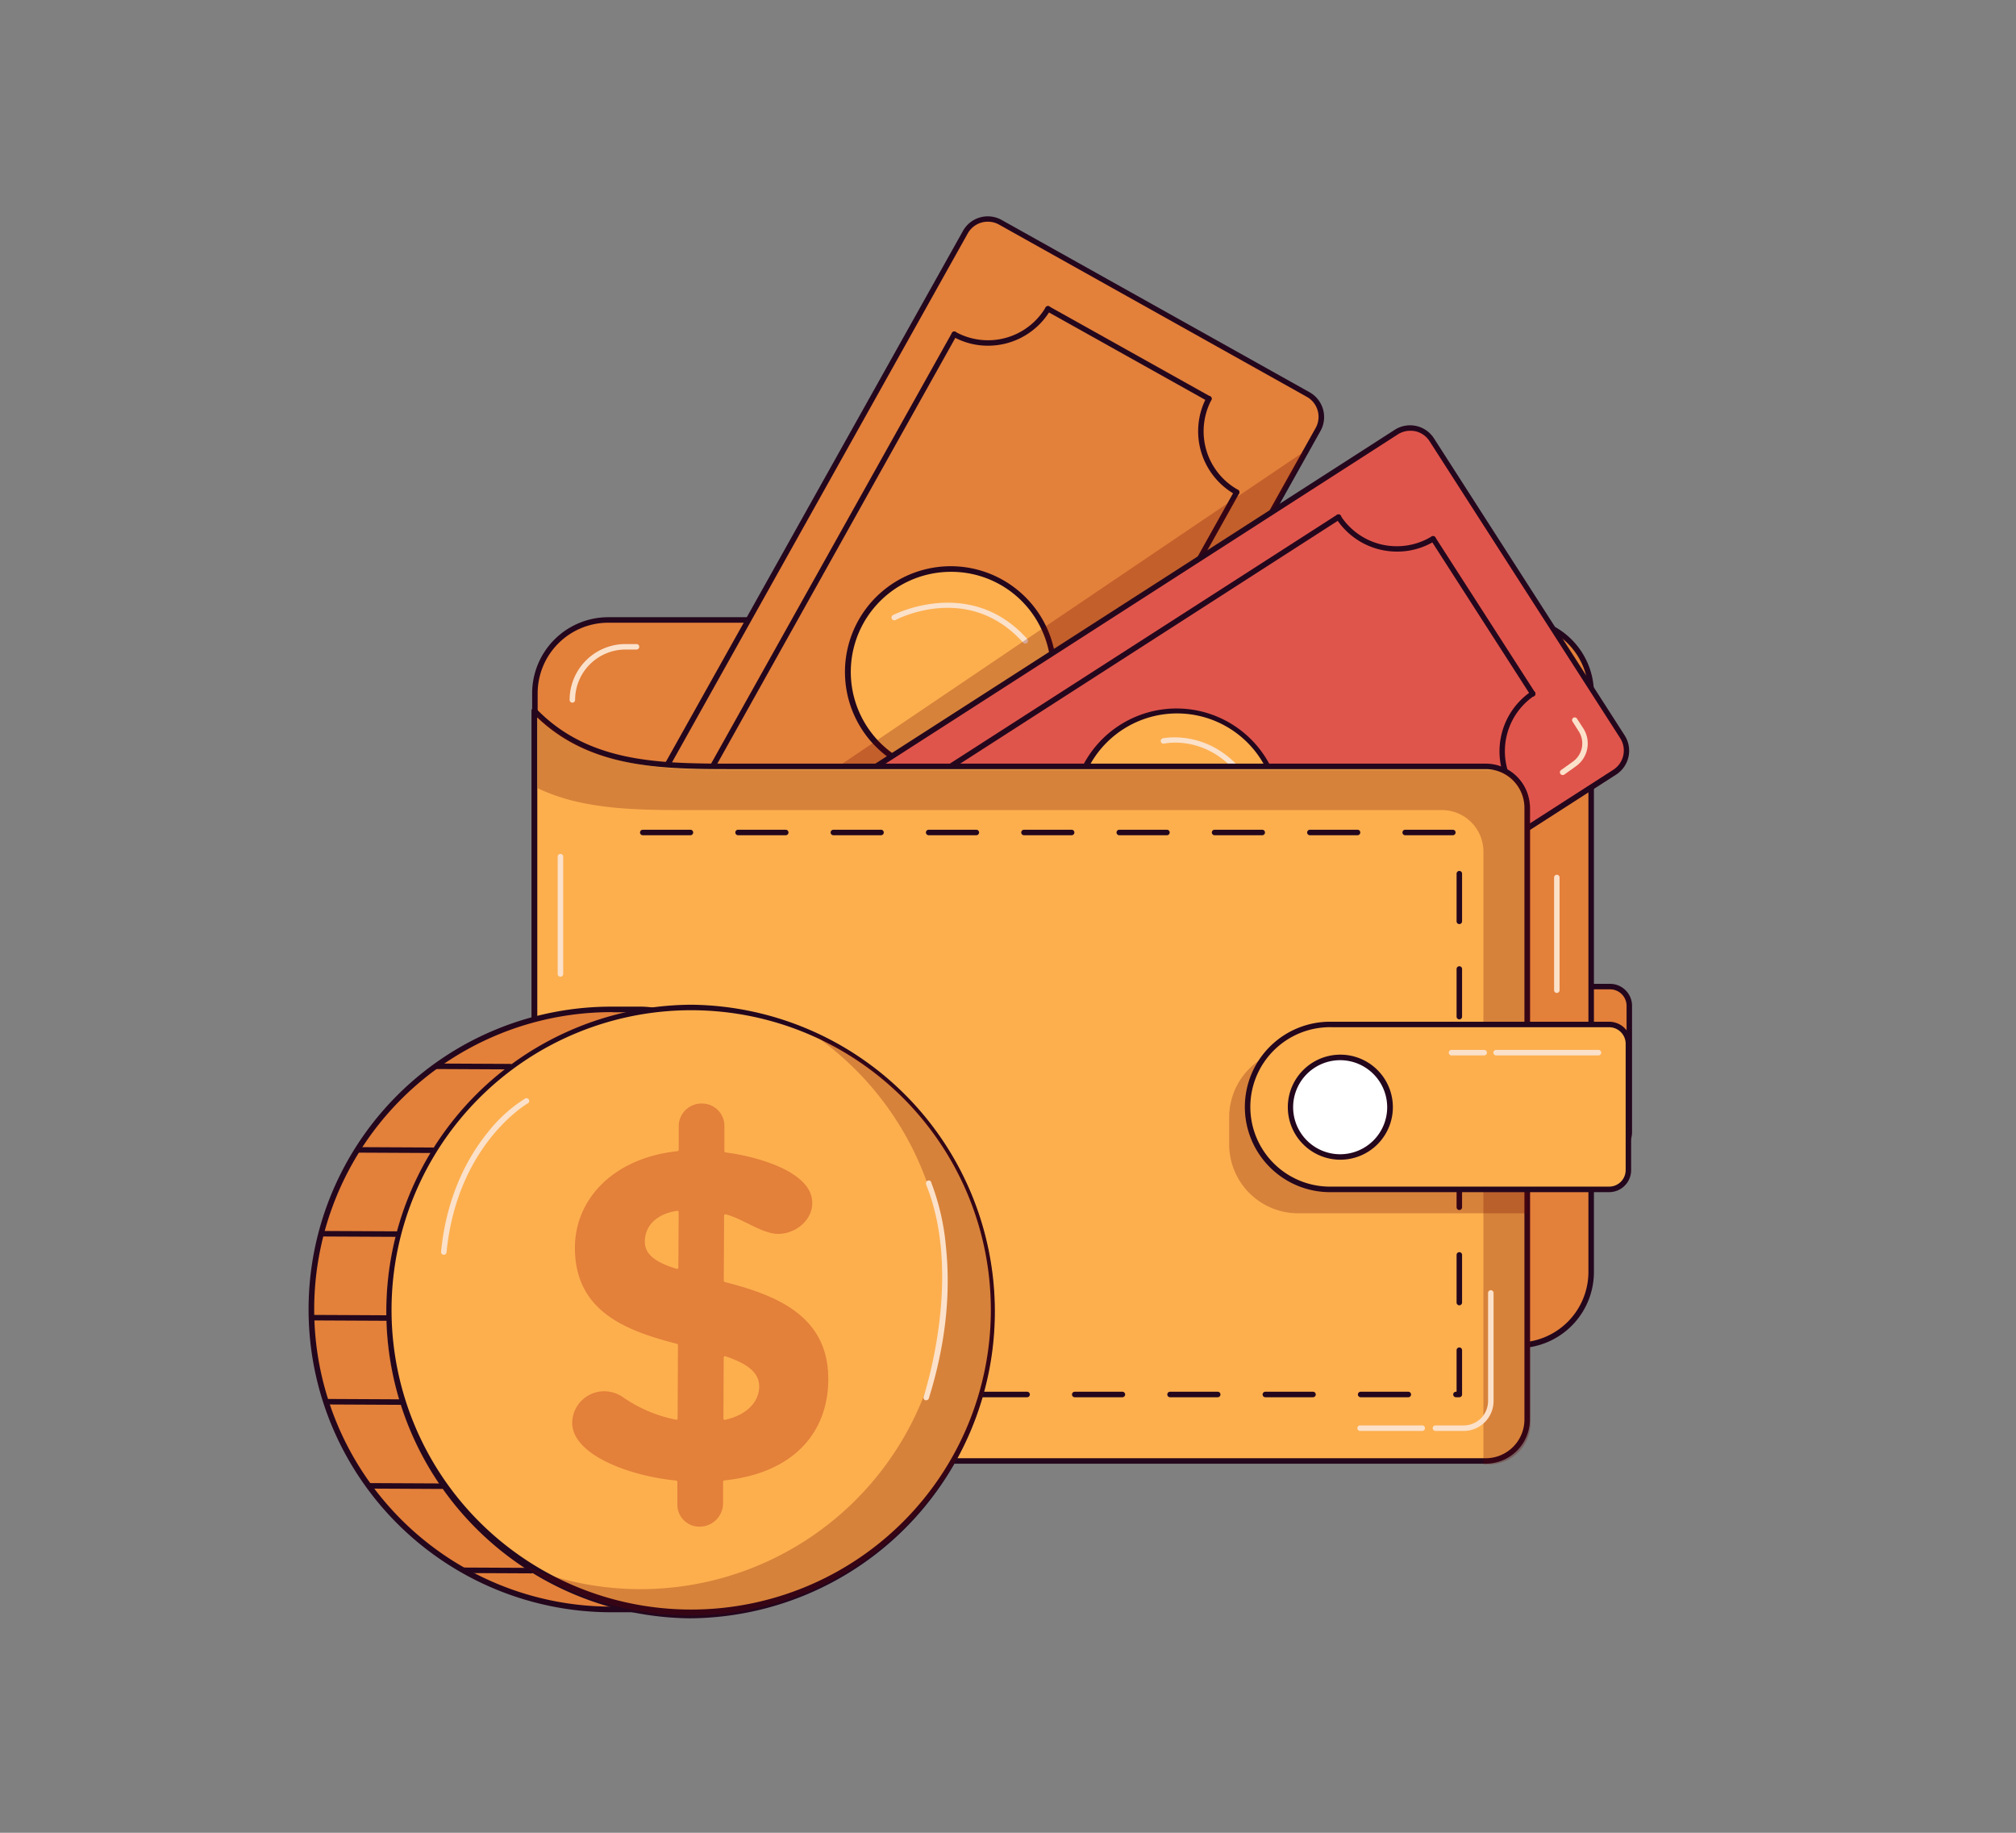 <svg id="Layer_1" data-name="Layer 1" xmlns="http://www.w3.org/2000/svg" viewBox="0 0 550 500"><rect x="0" y="0" width="550" height="500" fill="#808080" stroke="none"/><defs><style>.cls-1{fill:#e3803a;}.cls-2{fill:#24071d;}.cls-3{fill:#fbe1ca;}.cls-4{fill:#fdaf4e;}.cls-5{fill:#680000;opacity:0.26;}.cls-6{fill:#e0554b;}.cls-7{fill:#fff;}</style></defs><path class="cls-1" d="M359.9,269.15h79.35a5.26,5.26,0,0,1,5.26,5.26v34.47a5.26,5.26,0,0,1-5.26,5.26H359.9a18.82,18.82,0,0,1-18.82-18.82V288a18.82,18.82,0,0,1,18.82-18.82Z"/><path class="cls-2" d="M439.25,314.9H359.9a19.6,19.6,0,0,1-19.57-19.58V288A19.59,19.59,0,0,1,359.9,268.4h79.35a6,6,0,0,1,6,6v34.47A6,6,0,0,1,439.25,314.9Zm-79.35-45A18.1,18.1,0,0,0,341.83,288v7.35A18.1,18.1,0,0,0,359.9,313.4h79.35a4.52,4.52,0,0,0,4.51-4.52V274.41a4.51,4.51,0,0,0-4.51-4.51Z"/><rect class="cls-1" x="145.93" y="169.13" width="288.16" height="197.91" rx="20"/><path class="cls-2" d="M414.1,367.79H165.93A20.78,20.78,0,0,1,145.18,347V189.13a20.78,20.78,0,0,1,20.75-20.75H414.1a20.78,20.78,0,0,1,20.75,20.75V347A20.78,20.78,0,0,1,414.1,367.79ZM165.93,169.88a19.28,19.28,0,0,0-19.25,19.25V347a19.27,19.27,0,0,0,19.25,19.25H414.1A19.27,19.27,0,0,0,433.35,347V189.13a19.28,19.28,0,0,0-19.25-19.25Z"/><path class="cls-3" d="M424.73,270.89a.75.75,0,0,1-.75-.75V239.39a.75.75,0,0,1,1.5,0v30.75A.76.76,0,0,1,424.73,270.89Z"/><path class="cls-1" d="M359.58,117.12l-3.16,5.66-101,180.58a7,7,0,0,1-9.53,2.69l-9-5-75-41.94a7,7,0,0,1-2.69-9.53L263.36,63.31a7,7,0,0,1,9.53-2.69l84,47A7,7,0,0,1,359.58,117.12Z"/><path class="cls-2" d="M249.32,307.69a7.77,7.77,0,0,1-3.77-1l-84-47a7.76,7.76,0,0,1-3-10.55L262.71,63a7.76,7.76,0,0,1,10.55-3l84,47a7.76,7.76,0,0,1,3,10.55l-3.16,5.66-101,180.58A7.78,7.78,0,0,1,249.32,307.69ZM269.49,60.48a6.25,6.25,0,0,0-5.47,3.2L159.88,249.92a6.26,6.26,0,0,0,2.4,8.51l84,47a6.27,6.27,0,0,0,8.51-2.41L358.93,116.76h0a6.25,6.25,0,0,0-2.4-8.5l-84-47A6.2,6.2,0,0,0,269.49,60.48Z"/><path class="cls-2" d="M181.58,232.8a.84.84,0,0,1-.37-.09.74.74,0,0,1-.28-1L259.7,90.82a.74.74,0,0,1,1-.29.75.75,0,0,1,.29,1L182.23,232.42A.74.74,0,0,1,181.58,232.8Z"/><path class="cls-2" d="M258.64,275.9a.68.68,0,0,1-.36-.1.75.75,0,0,1-.29-1l78.77-140.87a.76.76,0,0,1,1-.29.74.74,0,0,1,.29,1L259.3,275.51A.75.75,0,0,1,258.64,275.9Z"/><path class="cls-2" d="M232.74,283.1a.71.71,0,0,1-.37-.1L188.5,258.47a.75.75,0,0,1,.73-1.31l43.87,24.53a.76.76,0,0,1,.29,1A.75.75,0,0,1,232.74,283.1Z"/><path class="cls-2" d="M329.81,109.53a.74.74,0,0,1-.37-.1L285.55,84.89a.76.76,0,0,1-.29-1,.75.75,0,0,1,1-.29l43.9,24.54a.74.74,0,0,1,.28,1A.73.73,0,0,1,329.81,109.53Z"/><path class="cls-2" d="M188.86,258.56a.77.77,0,0,1-.36-.09.75.75,0,0,1-.29-1,18.2,18.2,0,0,0-7-24.74.74.74,0,0,1-.28-1,.75.75,0,0,1,1-.29,19.71,19.71,0,0,1,7.57,26.78A.74.74,0,0,1,188.86,258.56Z"/><path class="cls-2" d="M269.51,94.31A19.43,19.43,0,0,1,260,91.84a.76.76,0,0,1-.29-1,.74.74,0,0,1,1-.29,18.27,18.27,0,0,0,24.55-6.68.75.75,0,1,1,1.3.76A19.76,19.76,0,0,1,269.51,94.31Z"/><path class="cls-2" d="M232.74,283.1a.71.71,0,0,1-.37-.1.75.75,0,0,1-.29-1,19.7,19.7,0,0,1,26.78-7.57l.15.08a.75.75,0,0,1-.73,1.31l-.15-.08a18.21,18.21,0,0,0-24.74,7A.75.75,0,0,1,232.74,283.1Z"/><path class="cls-2" d="M337.37,135a.68.68,0,0,1-.32-.09l-.07,0a19.79,19.79,0,0,1-7.83-26.47.75.75,0,1,1,1.32.71,18.27,18.27,0,0,0,7.17,24.41.83.83,0,0,1,.36,1.06A.74.74,0,0,1,337.37,135Z"/><circle class="cls-4" cx="259.4" cy="183.34" r="28.07"/><path class="cls-2" d="M259.42,212.17a28.85,28.85,0,1,1,11.9-2.59A28.73,28.73,0,0,1,259.42,212.17ZM259.36,156a27.31,27.31,0,1,0,24.92,16A27.12,27.12,0,0,0,259.36,156Z"/><path class="cls-3" d="M279.71,175.59a.73.73,0,0,1-.56-.25c-14.75-16.5-34-6.63-34.83-6.2a.75.75,0,0,1-.7-1.33c.21-.11,21.1-10.86,36.65,6.53a.76.76,0,0,1-.06,1.06A.75.75,0,0,1,279.71,175.59Z"/><path class="cls-5" d="M356.42,122.78l-101,180.58a7,7,0,0,1-9.53,2.69l-9-5-17.75-26.25L195.61,239.9a7,7,0,0,1,1.88-9.72l41.23-27.86,40.86-27.61,5.13-3.47,51.48-34.79Z"/><rect class="cls-6" x="207.3" y="166.82" width="227.38" height="110.24" rx="7" transform="translate(-69.04 208.8) rotate(-32.73)"/><path class="cls-2" d="M257.28,327.86a7.9,7.9,0,0,1-1.67-.18,7.7,7.7,0,0,1-4.87-3.38l-52-81A7.76,7.76,0,0,1,201,232.63l179.5-115.37a7.75,7.75,0,0,1,10.71,2.32l52,81A7.76,7.76,0,0,1,441,211.26h0L261.45,326.63A7.69,7.69,0,0,1,257.28,327.86ZM384.7,117.52a6.17,6.17,0,0,0-3.36,1L201.84,233.89a6.25,6.25,0,0,0-1.88,8.64l52,81a6.25,6.25,0,0,0,8.64,1.88L440.14,210h0a6.25,6.25,0,0,0,1.87-8.63l-52-81a6.15,6.15,0,0,0-3.93-2.73A6,6,0,0,0,384.7,117.52Z"/><path class="cls-2" d="M229.4,229.08a.75.75,0,0,1-.41-1.38l135.77-87.27a.75.75,0,0,1,.82,1.26L229.8,229A.65.65,0,0,1,229.4,229.08Z"/><path class="cls-2" d="M277.14,303.36a.73.73,0,0,1-.63-.35.74.74,0,0,1,.22-1L412.51,214.7a.75.75,0,0,1,.81,1.27L277.55,303.24A.78.78,0,0,1,277.14,303.36Z"/><path class="cls-2" d="M250.89,297.53a.73.73,0,0,1-.63-.35L223.08,254.9a.75.75,0,1,1,1.26-.81l27.18,42.28a.76.76,0,0,1-.22,1A.78.78,0,0,1,250.89,297.53Z"/><path class="cls-2" d="M418.19,190a.74.74,0,0,1-.63-.34l-27.19-42.3a.75.75,0,0,1,.22-1,.76.76,0,0,1,1,.23l27.19,42.3a.74.74,0,0,1-.63,1.15Z"/><path class="cls-2" d="M223.71,255.24a.74.74,0,0,1-.63-.34.76.76,0,0,1,.22-1,18.19,18.19,0,0,0,5.47-25.12.75.75,0,0,1,.22-1,.76.76,0,0,1,1,.23,19.7,19.7,0,0,1-5.91,27.19A.7.7,0,0,1,223.71,255.24Z"/><path class="cls-2" d="M381.17,150.48a19.74,19.74,0,0,1-16.63-9,.77.77,0,0,1,.22-1,.76.76,0,0,1,1,.23,18.26,18.26,0,0,0,24.8,5.65.75.75,0,1,1,.79,1.28A19.49,19.49,0,0,1,381.17,150.48Z"/><path class="cls-2" d="M276.51,303l.63-.4-.66.35-.06-.09a18.2,18.2,0,0,0-25.12-5.46.76.76,0,0,1-1-.23.74.74,0,0,1,.22-1,19.7,19.7,0,0,1,27.2,5.91l-.57.49.63-.4-.6.46Z"/><path class="cls-2" d="M412.91,216.09a.77.77,0,0,1-.63-.34l-.09-.15a19.77,19.77,0,0,1,5.58-27,.74.74,0,0,1,1,.21.75.75,0,0,1-.2,1,18.26,18.26,0,0,0-5.16,24.91l.09.14a.74.74,0,0,1-.22,1A.71.71,0,0,1,412.91,216.09Z"/><circle class="cls-4" cx="320.99" cy="221.94" r="28.07"/><path class="cls-2" d="M321,250.76c-.62,0-1.24,0-1.87-.06a28.74,28.74,0,1,1,1.87.06ZM321,194.63a27.15,27.15,0,1,0,1.77.05C322.13,194.64,321.54,194.63,321,194.63Z"/><path class="cls-3" d="M341.89,216.84a.76.76,0,0,1-.66-.39c-9.06-16.62-23.06-13.71-23.65-13.58a.74.74,0,0,1-.89-.56.75.75,0,0,1,.56-.9c.16,0,15.68-3.33,25.3,14.32a.75.75,0,0,1-.3,1A.77.77,0,0,1,341.89,216.84Z"/><path class="cls-4" d="M416.64,220.64V387a11.33,11.33,0,0,1-11.06,11.57H156.83A11.32,11.32,0,0,1,145.78,387V193.87c7.07,7.35,15.39,11.15,24.43,13.12S189,209.08,199,209.08H405.58A11.33,11.33,0,0,1,416.64,220.64Z"/><path class="cls-2" d="M405.58,399.31H156.83A12.09,12.09,0,0,1,145,387V193.87a.75.75,0,0,1,.47-.69.73.73,0,0,1,.82.17c6.28,6.53,14.15,10.75,24.05,12.91,8.85,1.92,18.21,2.07,28.63,2.07H405.58a12.07,12.07,0,0,1,11.81,12.31V387A12.08,12.08,0,0,1,405.58,399.31Zm-259-203.63V387a10.58,10.58,0,0,0,10.3,10.82H405.58A10.58,10.58,0,0,0,415.89,387V220.64a10.58,10.58,0,0,0-10.31-10.81H199c-10.51,0-19.95-.16-28.95-2.11C160.51,205.65,152.8,201.7,146.53,195.68Z"/><path class="cls-5" d="M417.56,221.56V387.91a11.32,11.32,0,0,1-11.06,11.57h-1.8c0-.18,0-.37,0-.56V232.58A11.32,11.32,0,0,0,393.65,221H187.08c-10,0-19.74-.12-28.79-2.09a53.14,53.14,0,0,1-11.59-3.86V194.79c7.08,7.35,15.4,11.15,24.44,13.12S190,210,199.93,210H406.5A11.32,11.32,0,0,1,417.56,221.56Z"/><path class="cls-2" d="M398.13,381.18h-.92a.75.75,0,0,1,0-1.5h.17V368.35a.75.75,0,0,1,1.5,0v12.08A.75.75,0,0,1,398.13,381.18Zm-13.92,0h-13a.75.75,0,0,1,0-1.5h13a.75.75,0,0,1,0,1.5Zm-26,0h-13a.75.75,0,0,1,0-1.5h13a.75.75,0,0,1,0,1.5Zm-26,0h-13a.75.75,0,0,1,0-1.5h13a.75.75,0,0,1,0,1.5Zm-26,0h-13a.75.75,0,0,1,0-1.5h13a.75.75,0,0,1,0,1.5Zm-26,0h-13a.75.75,0,0,1,0-1.5h13a.75.75,0,0,1,0,1.5Zm-26,0h-13a.75.75,0,1,1,0-1.5h13a.75.75,0,0,1,0,1.5Zm-26,0h-13a.75.75,0,1,1,0-1.5h13a.75.75,0,0,1,0,1.5Zm-26,0h-13a.75.75,0,1,1,0-1.5h13a.75.75,0,0,1,0,1.5ZM398.13,356.1a.75.75,0,0,1-.75-.75v-13a.75.75,0,0,1,1.5,0v13A.76.76,0,0,1,398.13,356.1Zm0-26a.75.75,0,0,1-.75-.75v-13a.75.75,0,0,1,1.5,0v13A.76.76,0,0,1,398.13,330.1Zm0-26a.75.75,0,0,1-.75-.75v-13a.75.75,0,0,1,1.5,0v13A.76.76,0,0,1,398.13,304.1Zm0-26a.75.75,0,0,1-.75-.75v-13a.75.75,0,0,1,1.5,0v13A.76.76,0,0,1,398.13,278.1Zm0-26a.75.75,0,0,1-.75-.75v-13a.75.75,0,0,1,1.5,0v13A.76.76,0,0,1,398.13,252.1Zm-1.77-24.24h-13a.75.75,0,0,1,0-1.5h13a.75.75,0,0,1,0,1.5Zm-26,0h-13a.75.75,0,0,1,0-1.5h13a.75.75,0,0,1,0,1.5Zm-26,0h-13a.75.75,0,0,1,0-1.5h13a.75.75,0,0,1,0,1.5Zm-26,0h-13a.75.75,0,0,1,0-1.5h13a.75.75,0,0,1,0,1.5Zm-26,0h-13a.75.75,0,0,1,0-1.5h13a.75.75,0,0,1,0,1.5Zm-26,0h-13a.75.75,0,0,1,0-1.5h13a.75.75,0,0,1,0,1.5Zm-26,0h-13a.75.75,0,0,1,0-1.5h13a.75.75,0,0,1,0,1.5Zm-26,0h-13a.75.75,0,0,1,0-1.5h13a.75.75,0,0,1,0,1.5Zm-26,0h-13a.75.75,0,0,1,0-1.5h13a.75.75,0,0,1,0,1.5Z"/><path class="cls-5" d="M416.64,286v45H354.16a18.83,18.83,0,0,1-18.82-18.82V304.8A18.83,18.83,0,0,1,354.16,286Z"/><path class="cls-1" d="M167,275.25h7.28a25.14,25.14,0,0,1,25.14,25.14V413.8a25.14,25.14,0,0,1-25.14,25.14H167a81.84,81.84,0,0,1-81.84-81.84v0A81.84,81.84,0,0,1,167,275.25Z" transform="translate(1.7 -0.67) rotate(0.27)"/><path class="cls-2" d="M174,439.84h-.13l-7.28,0A82.59,82.59,0,0,1,167,274.62h.4l7.29,0a25.91,25.91,0,0,1,25.76,26l-.54,113.4A25.93,25.93,0,0,1,174,439.84Zm-7-163.72a81.09,81.09,0,0,0-.38,162.18l7.29,0H174a24.42,24.42,0,0,0,24.39-24.27L199,300.66a24.41,24.41,0,0,0-24.27-24.5l-7.29,0Z"/><circle class="cls-4" cx="188.36" cy="357.8" r="82.95"/><path class="cls-2" d="M188.37,441.49H188a83.7,83.7,0,0,1,.39-167.39h.41a83.7,83.7,0,0,1-.39,167.39Zm0-165.89a81.75,81.75,0,1,0,.4,0Z"/><path class="cls-1" d="M197.27,404.18l0,5.85a6.41,6.41,0,0,1-8.57,6.08,6,6,0,0,1-3.91-5.6l0-6.25a.36.36,0,0,0-.32-.35c-10.44-1-23.07-5.14-27.07-11.53a7.85,7.85,0,0,1-1.3-4.21,8.74,8.74,0,0,1,8.71-8.62,9.08,9.08,0,0,1,5.12,1.6,38.32,38.32,0,0,0,14.51,6.16.36.36,0,0,0,.43-.35l.09-20a.35.35,0,0,0-.26-.35c-13.43-3.47-27.93-8.58-27.85-26.33.07-13.18,10.5-24.38,28-26.23a.35.35,0,0,0,.32-.34l0-6.65a6.2,6.2,0,0,1,6.46-6,6.09,6.09,0,0,1,6,6.07l0,6.91a.35.35,0,0,0,.3.35c7.73,1,18.64,4.06,22.38,9.65a7.52,7.52,0,0,1,1.29,4.08c0,5-4.77,8.52-9.36,8.5a9.1,9.1,0,0,1-2.5-.41c-3.67-1-7.81-3.89-11.75-4.94a.36.36,0,0,0-.44.35l-.09,17.78a.35.35,0,0,0,.27.34c13.44,3.49,28.32,8.86,28.24,26.6-.07,14.5-9.48,25.58-28.45,27.54A.36.36,0,0,0,197.27,404.18Zm-12.12-73.5a.37.37,0,0,0-.42-.36c-5.65.86-8.79,4.08-8.81,8.44,0,3.7,3.44,5.8,8.69,7.39a.35.35,0,0,0,.46-.34Zm12.29,39.66L197.36,387a.36.36,0,0,0,.43.35c6.16-1.37,9.31-5.08,9.33-9.06,0-4.21-3.82-6.45-9.21-8.29A.35.35,0,0,0,197.44,370.34Z"/><path class="cls-2" d="M139.18,291.74h0l-20.1-.1a.75.75,0,1,1,0-1.5l20.09.1a.75.75,0,0,1,0,1.5Z"/><path class="cls-2" d="M118,314.55h0l-20.33-.1a.75.75,0,1,1,0-1.5h0l20.33.1a.75.75,0,1,1,0,1.5Z"/><path class="cls-2" d="M108.14,337.42h0l-20.33-.1a.75.75,0,0,1,0-1.5h0l20.33.1a.75.75,0,0,1,.75.75A.76.76,0,0,1,108.14,337.42Z"/><path class="cls-2" d="M105.45,360.32h0l-20.23-.1a.75.75,0,1,1,0-1.5h0l20.23.1a.75.75,0,0,1,0,1.5Z"/><path class="cls-2" d="M109.16,383.25h0l-20-.1a.75.75,0,0,1,0-1.5h0l20,.1a.75.75,0,0,1,0,1.5Z"/><path class="cls-2" d="M120.47,406.2h0l-19.63-.1a.75.75,0,0,1,0-1.5h0l19.64.1a.74.74,0,0,1,.74.75A.75.75,0,0,1,120.47,406.2Z"/><path class="cls-2" d="M144.93,429.23h0l-18.31-.09a.75.75,0,0,1,0-1.5h0l18.31.09a.74.74,0,0,1,.74.75A.75.75,0,0,1,144.93,429.23Z"/><path class="cls-5" d="M271.31,358.19a83,83,0,0,1-128.39,69,83,83,0,0,0,77.62-145.88A83,83,0,0,1,271.31,358.19Z"/><path class="cls-3" d="M252.7,382a.62.62,0,0,1-.23,0A.75.75,0,0,1,252,381c1.75-5.6,10-34.74.68-57.8l0-.1a.75.75,0,1,1,1.39-.56l0,.1a64.9,64.9,0,0,1,4,17.51c1.37,13.14-.2,27-4.66,41.3A.75.75,0,0,1,252.7,382Z"/><path class="cls-3" d="M121.05,342.31H121a.75.75,0,0,1-.67-.82c1.55-15.75,7.67-26.26,12.53-32.29a40,40,0,0,1,10.35-9.47.75.75,0,1,1,.74,1.3c-.2.11-19.23,11.24-22.13,40.61A.75.75,0,0,1,121.05,342.31Z"/><path class="cls-3" d="M399.33,390.37h-7.71a.75.75,0,0,1,0-1.5h7.71a6.65,6.65,0,0,0,6.64-6.64v-29.5a.75.75,0,0,1,1.5,0v29.5A8.15,8.15,0,0,1,399.33,390.37Z"/><path class="cls-3" d="M388,390.37H371.06a.75.75,0,0,1,0-1.5H388a.75.75,0,0,1,0,1.5Z"/><path class="cls-3" d="M156.15,191.7a.76.76,0,0,1-.75-.75,15.27,15.27,0,0,1,15.25-15.25h3a.75.75,0,1,1,0,1.5h-3A13.77,13.77,0,0,0,156.9,191,.76.76,0,0,1,156.15,191.7Z"/><path class="cls-3" d="M152.9,266.46a.75.75,0,0,1-.75-.75v-32a.75.75,0,0,1,1.5,0v32A.76.76,0,0,1,152.9,266.46Z"/><path class="cls-3" d="M426.33,211.44a.75.75,0,0,1-.44-1.36l3.21-2.29a6.11,6.11,0,0,0,1.57-8.33L429,196.82a.75.75,0,0,1,.22-1,.75.75,0,0,1,1,.22l1.71,2.63A7.61,7.61,0,0,1,430,209l-3.2,2.29A.82.82,0,0,1,426.33,211.44Z"/><path class="cls-4" d="M363.35,279.49H439a5.26,5.26,0,0,1,5.26,5.26v34.47a5.26,5.26,0,0,1-5.26,5.26H363.35a22.5,22.5,0,0,1-22.5-22.5v0a22.5,22.5,0,0,1,22.5-22.5Z"/><path class="cls-2" d="M439,325.23H363.35a23.25,23.25,0,1,1,0-46.49H439a6,6,0,0,1,6,6v34.47A6,6,0,0,1,439,325.23Zm-75.67-45a21.75,21.75,0,1,0,0,43.49H439a4.51,4.51,0,0,0,4.51-4.51V284.75a4.51,4.51,0,0,0-4.51-4.51Z"/><circle class="cls-7" cx="365.63" cy="302.06" r="13.57"/><path class="cls-2" d="M365.63,316.38A14.33,14.33,0,1,1,380,302.06,14.34,14.34,0,0,1,365.63,316.38Zm0-27.15a12.83,12.83,0,1,0,12.82,12.83A12.85,12.85,0,0,0,365.63,289.23Z"/><path class="cls-3" d="M436.08,287.92H408.17a.75.75,0,0,1,0-1.5h27.91a.75.75,0,0,1,0,1.5Z"/><path class="cls-3" d="M404.9,287.92H396a.75.75,0,0,1,0-1.5h8.91a.75.75,0,0,1,0,1.5Z"/></svg>